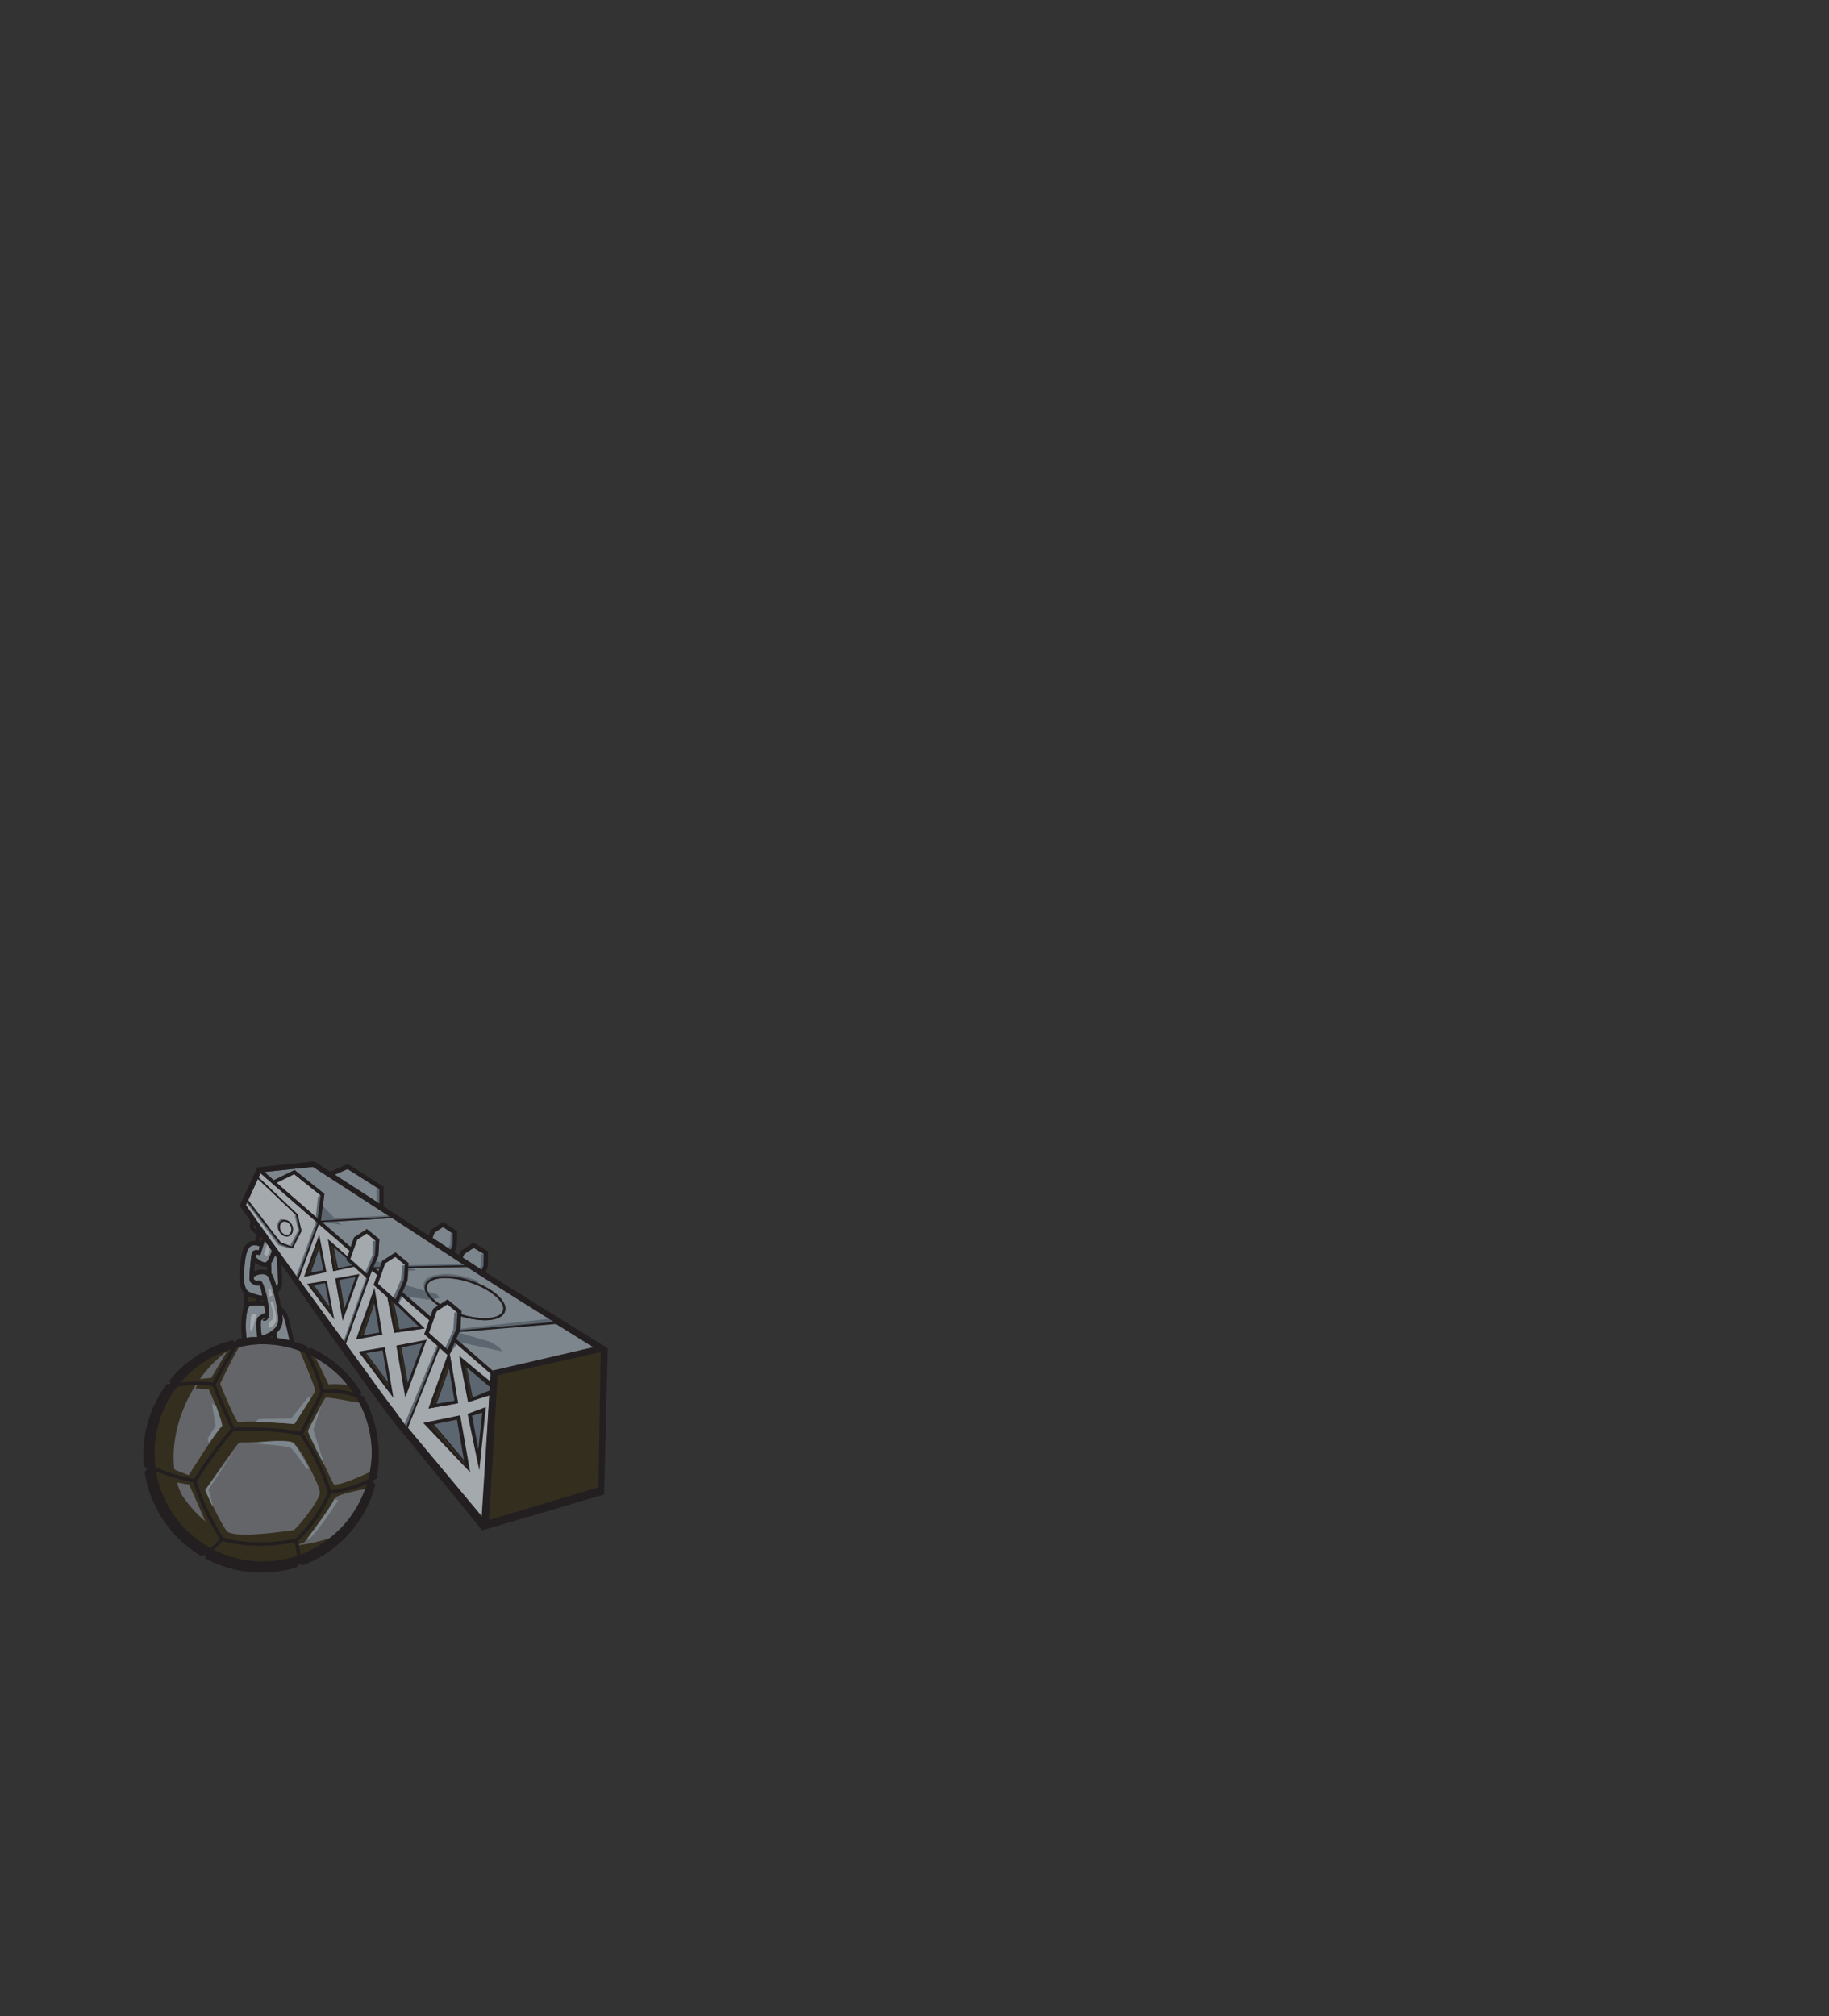 <svg id="DOZER_TAIL" data-name="DOZER TAIL" xmlns="http://www.w3.org/2000/svg" viewBox="0 0 980 1080"><rect x="0" y="0" width="980" height="1080" fill="#333333" stroke="none"/><defs><style>.cls-1{fill:#7d868c;}.cls-2{fill:#342e1f;}.cls-3{fill:#646569;}.cls-4{fill:#55565a;}.cls-5{fill:#a4a9ad;}.cls-6{fill:#231f20;}.cls-7{fill:#fff;}.cls-8{fill:#5c6670;}</style></defs><title>web_b1_color2</title><path class="cls-1" d="M155.08,652.35c-1.32,4.37-2.89,9.24-3.49,10.19a1.58,1.58,0,0,1-1.6.54c0.54-2.7.7-5.19,0-7.08,0.58-1.51,1-2.68,1.35-3.58C152.57,652.37,153.82,652.34,155.08,652.35Z"/><path class="cls-1" d="M146.51,655.46c2.06,1,2.1,4.18.16,11.24-2.16,7.84-3.66,9.24-4.2,9.48-1.32.57-4-1.31-5.52-2.78,0.08-.57.16-1,0.22-1.31a6.09,6.09,0,0,1,1.82.12,4.05,4.05,0,0,0,.29.71s4-13.11,5-15.62l0-.09h0l0.05-.12-0.13.06a5.7,5.7,0,0,1-1.09-1.06,2.16,2.16,0,0,1,1-1A2.86,2.86,0,0,1,146.51,655.46Z"/><path class="cls-1" d="M137.55,686.11a1.9,1.9,0,0,1,.78-0.23,2.32,2.32,0,0,1,.64,0,2.77,2.77,0,0,1,.78.31l0.15,0.09,0.07,0,0,0h0l0.06,0.06h0a3.62,3.62,0,0,1,.35.44,7,7,0,0,1,.43.79,39.72,39.72,0,0,1,2.45,8.54c0.32,1.69.56,3.31,0.71,4.81l0.09,1.08c0,0.37,0,.74,0,1.09s0,0.71,0,1a9.14,9.14,0,0,1-.17,1,3.82,3.82,0,0,1-.81,1.65,2,2,0,0,1-1.31.71c-0.81,0-1.14-.3-1.08-0.43a2.86,2.86,0,0,1,.83-0.44,1.43,1.43,0,0,0,.57-0.84A9.1,9.1,0,0,0,140,707.2c-0.49.69-.38,4.26,0.2,8.38,2.55-.78,9-3.29,8.88-8.68-0.23-7.65-3.34-18.27-5-22.25a3.32,3.32,0,0,0-2.26-2,7.57,7.57,0,0,0-5.84,1.28c0,0.47,0,.86,0,1.15S136.48,685.82,137.55,686.11Z"/><path class="cls-2" d="M133.18,697.39a15.81,15.81,0,0,1,4.23-.49l-0.16-1a23.73,23.73,0,0,1-4.24-1.46l-0.1,3.07Z"/><path class="cls-3" d="M190.92,748.67a38.22,38.22,0,0,0-17.58-2.19l-10.87,21.46a117.58,117.58,0,0,1,14.89,30.4c2.82-.37,12.86-1.92,20-6,0.06-.24.14-0.48,0.19-0.72a61,61,0,0,0,1.7-13.8A58.46,58.46,0,0,0,190.92,748.67Z"/><path class="cls-3" d="M171.7,745.51a88.5,88.5,0,0,0-8.36-20.82A59.21,59.21,0,0,0,139.88,720c-0.27,0-.53,0-0.8,0l-2.64.19-1.35.1-1.35.21L131,721c-0.93.15-1.85,0.41-2.8,0.61l-1.42.33h0c-4.44,6.95-10,17.62-11.15,19.74,2.82,7.63,8.6,20.25,9.9,23.06,3.54-.15,21.07-0.68,35.34,2.23Z"/><path class="cls-4" d="M131.13,835.64a58.35,58.35,0,0,0,28-2.17,63.89,63.89,0,0,0-1.25-7.15c-4.29.86-22.53,4-38.58-.79a42.08,42.08,0,0,1-4.8,4.67A57.9,57.9,0,0,0,131.13,835.64Z"/><path class="cls-3" d="M162.9,832.07a59.92,59.92,0,0,0,13-7.49c1-.8,2.08-1.59,2.91-2.37l1.33-1.16,1.29-1.24a61.24,61.24,0,0,0,4.75-5.2,59.58,59.58,0,0,0,10.38-19.72c-7.47,3.74-16.84,5.09-19.25,5.38a76.32,76.32,0,0,1-17.68,25.25,66.7,66.7,0,0,1,1.33,7.31Q162,832.46,162.9,832.07Z"/><path class="cls-3" d="M160.8,768.88c-14.48-3-32.65-2.37-35.47-2.25-8.42,8.92-18.26,24.34-19.85,26.86,4,14.26,12.74,28,14.12,30.13,16.51,5.06,36.18,1.2,38.57.69a75.55,75.55,0,0,0,17.51-25A115.12,115.12,0,0,0,160.8,768.88Z"/><path class="cls-3" d="M117.81,824.36c-1.89-2.93-10.19-16.29-14.11-30.19a103.21,103.21,0,0,1-20.12-6c0.13,0.74.26,1.48,0.42,2.22a58.07,58.07,0,0,0,16.58,29.91,56.8,56.8,0,0,0,12.12,8.92A42.41,42.41,0,0,0,117.81,824.36Z"/><path class="cls-3" d="M104,792.29c1.92-3,11.47-17.9,19.78-26.77-1.3-2.82-7-15.34-9.91-23.06a67.15,67.15,0,0,0-19,.48c-0.55.71-1.08,1.45-1.62,2.18a58.41,58.41,0,0,0-10,40.83C91.31,789.68,101.42,791.79,104,792.29Z"/><path class="cls-3" d="M124,722.73a39.29,39.29,0,0,0-4.39,1.57c-0.95.41-1.95,0.73-2.88,1.22L113.87,727c-1,.44-1.87,1.08-2.82,1.63a32.79,32.79,0,0,0-2.8,1.78l-2.74,2-0.35.25-0.08.06,0,0-0.17.14-0.69.57-1.39,1.15c-0.84.78-1.68,1.52-2.52,2.34s-1.68,1.65-2.45,2.56l-1.12,1.25a69.88,69.88,0,0,1,17.32-.14C115.24,738.25,119.89,729.44,124,722.73Z"/><path class="cls-1" d="M148.94,686.9c0-.09-0.25-9.09-0.54-12.52a4,4,0,0,0-.91-2.36,19.75,19.75,0,0,1-2.24,4.67l0.17,5.54a6.13,6.13,0,0,1,.9,1.53c0.54,1.32,1.23,3.35,1.94,5.76A4.6,4.6,0,0,0,148.94,686.9Z"/><path class="cls-1" d="M151.78,705.12a11.48,11.48,0,0,0-.52-1.07c0.1,1,.16,1.89.19,2.78a9.06,9.06,0,0,1-3.37,7.25l0.44,2.68a63.19,63.19,0,0,1,6.58,1.22C154.35,714.41,152.87,707.71,151.78,705.12Z"/><path class="cls-3" d="M166.25,726a90.82,90.82,0,0,1,7.17,18.56,39.43,39.43,0,0,1,15.87,1.55c-0.7-1.05-1.43-2.09-2.21-3.11A58.41,58.41,0,0,0,166.25,726Z"/><path class="cls-1" d="M132.07,716.65l1.2-.13,1.45-.16,1.44,0,1.72-.05c-0.62-4.18-1-9.44.51-10.8a12.76,12.76,0,0,1,3.85-2.17l-0.14-.89-0.19-1.06-0.35-1.88c-2-.19-5.8-0.39-7.67.2C132.47,700.09,131,707.22,132.07,716.65Z"/><path class="cls-1" d="M131.36,675.25c-1.13,9.22-.72,14.37,1.33,16.2,1.45,1.31,5.42,2.27,7.87,2.72-0.4-2.06-.76-3.92-1.1-5.38h0c-2.94-.21-4.45-1-5.17-2a2.93,2.93,0,0,1-.6-1.67c-0.09-1.86.73-13,1.46-14.34s2.33-1.25,3.65-1.06a14,14,0,0,1,.34-2.17c-2.25-.65-3.69-0.64-4.73,0C132.88,668.56,131.87,671.13,131.36,675.25Z"/><path class="cls-2" d="M139.76,665.3l-0.83-.22,0.72-2.39,0.93,0.5C140.28,663.87,140,664.58,139.76,665.3Z"/><path class="cls-1" d="M140.17,653.08a4.52,4.52,0,0,0-.07,2.72l0,0.1a11.64,11.64,0,0,0,1,1.47,8.3,8.3,0,0,0,1.64,1.65c-0.37.58-.76,1.27-1.15,2-2.54-1.32-5.29-3.26-5.44-4.16a7.75,7.75,0,0,1,.81-3.62Z"/><path class="cls-2" d="M182.27,822S128,846,97.62,801.16c-13.07-24.66,2.28-70.5,37.1-84.81-11.62,3.4-41.83,13.47-51.37,41.5-3.69,13.18-2.64,37.91.38,44.55s23.16,34.67,48.35,36C147.64,838.92,169.94,835.61,182.27,822Z"/><path class="cls-2" d="M128.22,772.8c-0.95,0-22.36,31.31-22.36,31.31s-1.23-10.2-.87-11.28,18.79-27.3,18.79-27.3,29.69-.62,37,3.36c3.77,1.93,15.06,27.1,14.87,30.46-0.25,3.8-6,17-18.72,26-0.82-1.46-1.32-3.27-.37-3.6s15-18.33,14.84-22.19c-0.3-4.55-10.77-24.23-13.89-26.22C153.9,771.68,131.38,772.76,128.22,772.8Z"/><path class="cls-2" d="M101.4,789.79C102,789,116.25,766,119,763.92c0.41-3.1-7.11-19.66-7.11-19.66l-7.15-.49,1.49-2.74,7.64,1.43s9,18.27,9.91,23.06c0.15,2.2-19.65,28.49-20.07,28.65s-4.62-2.2-4.62-2.2Z"/><path class="cls-2" d="M162.91,826.31c0.81-1,14.81-16.55,17.19-24.35,3.2-2.06,16.84-4.55,16.84-4.55l0.36-5.05,2-4.34s-15.92,7.83-20.35,7.25c-1.54-2-13.35-28.82-13.35-28.82s7.46-17.29,9.1-17.75c3.61,0,17.87,3,18.82,2.7s-4.41-9.38-4.41-9.38-11.14-1-13-.36c-1.1-1.95-6.48-14.16-8.66-16.48a18.7,18.7,0,0,0-7.5-3s9.35,21.53,8.92,23.05c-0.93,1.91-11.13,17.71-11.13,17.71s-25.84-2.5-30.12-.8c-2.89-3.76-9.66-20.89-9.66-20.89s9.64-20.16,11.65-21.7c-0.58-.75-6.87,2.48-6.87,2.48l-9.56,16.11-7.08.65-0.72,3.74,9,1.86L122.21,767l35.07,2.58,16.4,29.68S163.4,814,157.46,819.73a89.93,89.93,0,0,1-1.42,9.06Z"/><path class="cls-2" d="M158.89,824.71l2.26-5.62s-33.38,5.59-39.27,1.43c-3.45-3.33-14.3-27.6-14.3-27.6l-17.35-7,0.56,7.35s9.37,2.08,10.41,1.88c1.21,2.36,9.29,20.68,10.81,24.6a83.93,83.93,0,0,1,5.21,8l42.7,4.6Z"/><path class="cls-1" d="M165.73,786.87c-0.43-.56-6.83-12.4-8.79-14.18-5.48-2.07-22.39.44-22.39,0.44s18.94,1.31,21,2.42,8.66,11.29,8.66,11.29Z"/><path class="cls-1" d="M173.8,784.66l-5.87-18.82,4.16-12.76s-6.92,12.29-7.09,13.62C165.14,768.18,173.55,784.85,173.8,784.66Z"/><path class="cls-1" d="M157.71,762.92l9.42-15-2.39,1L156,759.87l-17.3.32-1.88,1.44S157.65,762.57,157.71,762.92Z"/><path class="cls-1" d="M112,773.26c0.18-.54,6.13-8.89,7-9.34,0.08-1.46-3.29-11-3.29-11l-2.13-1,1.93,11.87-4.29,6.88Z"/><path class="cls-1" d="M181.22,803.68s-11.91,18.51-15.81,20.7c-1.26.17-.2-1-0.2-1s13-17.13,14-20.71A3.05,3.05,0,0,0,181.22,803.68Z"/><path class="cls-1" d="M125.77,776.87l-14.09,21s2.77,9.84,2.33,9.27-4.08-8.83-4.08-8.83Z"/><path class="cls-5" d="M144,711.44s4.87-1.05,3.91-6.59a56.84,56.84,0,0,0-1.7-7.67l-1.42.49s3.17,8,.77,9.57A3.75,3.75,0,0,0,144,711.44Z"/><path class="cls-5" d="M146.31,661.83c0.88,2.31-3.15,11.09-3.15,11.09l-1.72-1.07,2.38-7.81S145.43,659.52,146.31,661.83Z"/><polygon class="cls-5" points="146 693.77 144.92 690.41 143.69 690.75 144.35 694.73 146 693.77"/><path class="cls-5" d="M135.3,712.15s1.87-6.52,2.24-8c-2-.6-2.7,0-3,0.79s-0.53,7.88-.53,7.88Z"/><path class="cls-6" d="M137,653.26l-2.57.09a8.43,8.43,0,0,0-.58,3.92,3.59,3.59,0,0,0,.75,1.55,12.91,12.91,0,0,0,3,2.6l-1,3.32a6,6,0,0,0-3.47.88C130.92,667,129.62,670,129,675c-1.15,9.35-.74,14.71,1.37,17.47,0.1,0.13.21,0.22,0.31,0.34l-0.27,8.11h0c-1.33,4-1.36,10.59-.75,16.06-0.74.12-1.47,0.27-2.22,0.41l-1.66,1.85-1.05-1.31-0.59.16A58.16,58.16,0,0,0,118,720c-1,.41-2.13.73-3.15,1.23l-3.14,1.46c-1.08.45-2.06,1.11-3.1,1.68s-2.11,1.13-3.08,1.86l-3,2.08-0.38.26-0.1.07-0.14.11-0.17.14-0.7.55-1.41,1.12c-1,.83-2,1.68-2.9,2.56s-1.87,1.77-2.74,2.74l-1.34,1.44-1.27,1.51c-0.18.2-.34,0.42-0.51,0.63l0.46,1.86-2,.16-0.37.49A63.3,63.3,0,0,0,77.1,785.42l2,1.21-1.58,1.82c0.16,1.06.33,2.12,0.55,3.18A63.56,63.56,0,0,0,96.26,824.8a62,62,0,0,0,11.32,8.65l2.22-.57,0.17,1.93a63.59,63.59,0,0,0,49,4.81l1.59-2.1,1.13,1.18c1.15-.42,2.29-0.86,3.4-1.34a63.37,63.37,0,0,0,7.48-3.85c1.2-.68,2.33-1.48,3.47-2.23,0.57-.37,1.1-0.8,1.65-1.19s1.05-.76,1.65-1.25c1-.85,2-1.56,3-2.52l1.49-1.36c0.48-.46.93-0.93,1.39-1.39a65.07,65.07,0,0,0,5-5.78,62.84,62.84,0,0,0,10.88-22.47l-1.63-2,2.38-1.33a66.07,66.07,0,0,0-7-43.89l-1.74-.57,0.66-1.28a62.92,62.92,0,0,0-3.78-5.52,62.12,62.12,0,0,0-23.68-18.82l-1.32.73-0.55-1.54a62.83,62.83,0,0,0-6.86-2.37c-0.64-3.11-2.39-11.35-3.71-14.48-1.09-2.59-2.35-3.72-3.26-4.21-0.45-2.65-1.05-5.33-1.7-7.78a6.55,6.55,0,0,0,2.31-5.37c0-.38-0.25-9.17-0.55-12.67a5.88,5.88,0,0,0-2.47-4.58c0.22-.71.44-1.46,0.66-2.27q0.27-1,.51-1.92a3.93,3.93,0,0,0,4.14-1.61c0.86-1.38,2.77-7.5,3.94-11.4-0.82,0-1.64,0-2.46,0-1.32,4.37-2.89,9.24-3.49,10.19a1.58,1.58,0,0,1-1.6.54c0.54-2.7.7-5.19,0-7.08,0.58-1.51,1-2.68,1.35-3.58l-2.58.12-0.46,1.23a5.28,5.28,0,0,0-.71-0.43,6.9,6.9,0,0,0-1.81-.63l-2.4.16a4.1,4.1,0,0,0-.77.38l0.12-.34-2.53.16a4.52,4.52,0,0,0-.07,2.72l0,0.1a11.64,11.64,0,0,0,1,1.47,8.31,8.31,0,0,0,1.64,1.65c-0.37.58-.76,1.27-1.15,2-2.54-1.32-5.29-3.26-5.44-4.16A7.75,7.75,0,0,1,137,653.26Zm5.49,22.92c-1.32.57-4-1.31-5.52-2.78,0.08-.57.16-1,0.22-1.31a6.08,6.08,0,0,1,1.82.12,4,4,0,0,0,.29.71s4-13.11,5-15.62l0-.09h0l0.05-.12-0.13.06a5.69,5.69,0,0,1-1.09-1.06,2.15,2.15,0,0,1,1-1,2.86,2.86,0,0,1,2.42.33c2.06,1,2.1,4.18.16,11.24C144.5,674.54,143,675.94,142.46,676.17Zm0.47,2.33,0.06,2-0.49-.17a9.37,9.37,0,0,0-6.33.76c0.11-1.55.27-3.28,0.43-4.83C138.15,677.5,140.71,679.11,142.93,678.5Zm5.32,11c-0.71-2.41-1.4-4.44-1.94-5.76a6.12,6.12,0,0,0-.9-1.53l-0.17-5.54a19.73,19.73,0,0,0,2.24-4.67,4,4,0,0,1,.91,2.36c0.29,3.43.54,12.43,0.54,12.52A4.6,4.6,0,0,1,148.25,689.52Zm0.83,17.38c0.16,5.39-6.33,7.9-8.88,8.68-0.58-4.12-.69-7.69-0.2-8.38a9.1,9.1,0,0,1,2.18-1.33,1.43,1.43,0,0,1-.57.84,2.86,2.86,0,0,0-.83.44c-0.05.13,0.27,0.48,1.08,0.43a2,2,0,0,0,1.31-.7,3.83,3.83,0,0,0,.81-1.65,9.17,9.17,0,0,0,.17-1c0-.33,0-0.68,0-1s0-.71,0-1.09L144,701.05c-0.15-1.51-.39-3.12-0.71-4.81a39.71,39.71,0,0,0-2.45-8.54,7,7,0,0,0-.43-0.79,3.6,3.6,0,0,0-.35-0.44h0L140,686.4h0l0,0-0.07,0-0.15-.09a2.76,2.76,0,0,0-.78-0.31,2.32,2.32,0,0,0-.64,0,1.9,1.9,0,0,0-.78.23c-1.06-.29-1.51-0.7-1.53-1.07s0-.69,0-1.15a7.57,7.57,0,0,1,5.84-1.28,3.32,3.32,0,0,1,2.26,2C145.74,688.64,148.85,699.25,149.08,706.9Zm-8-10.24h0l0.07,0.36-1.29-.08-0.08-.52ZM155.11,718a63.12,63.12,0,0,0-6.58-1.21l-0.45-2.72a9.06,9.06,0,0,0,3.37-7.25c0-.89-0.1-1.82-0.19-2.78a11.56,11.56,0,0,1,.52,1.07C152.87,707.72,154.36,714.43,155.11,718Zm-9.17-2.36,0.14,0.88-1.52-.12C145,716.18,145.48,715.93,145.94,715.65Zm17.4,9a88.43,88.43,0,0,1,8.36,20.84L160.84,767c-14.26-2.91-31.8-2.37-35.34-2.23-1.3-2.81-7.09-15.43-9.9-23.06,1.1-2.11,6.71-12.79,11.15-19.74h0l1.42-.33c0.94-.2,1.87-0.47,2.8-0.61l2.76-.42,1.35-.21,1.35-.1,2.64-.19c0.27,0,.53,0,0.8,0A59.24,59.24,0,0,1,163.34,724.67Zm26,21.44a39.43,39.43,0,0,0-15.88-1.55A90.79,90.79,0,0,0,166.25,726a58.4,58.4,0,0,1,20.83,17C187.86,744,188.59,745.06,189.3,746.11Zm8,46.24c-7.09,4.07-17.14,5.63-20,6a117.6,117.6,0,0,0-14.88-30.4l10.87-21.46a38.22,38.22,0,0,1,17.6,2.19,58.47,58.47,0,0,1,8.27,29.15,61,61,0,0,1-1.7,13.8C197.44,791.87,197.36,792.11,197.3,792.35ZM161,832.81a66.69,66.69,0,0,0-1.33-7.31,76.32,76.32,0,0,0,17.68-25.25c2.41-.3,11.78-1.64,19.25-5.38a59.57,59.57,0,0,1-10.38,19.72,61.35,61.35,0,0,1-4.75,5.2L180.18,821l-1.33,1.16c-0.84.78-1.93,1.58-2.91,2.37a59.92,59.92,0,0,1-13,7.49Q162,832.46,161,832.81Zm-41.68-7.3c16.06,4.82,34.3,1.66,38.58.79a63.77,63.77,0,0,1,1.25,7.15,58.24,58.24,0,0,1-44.64-3.27A42.1,42.1,0,0,0,119.32,825.52Zm0.27-1.89c-1.37-2.11-10.13-15.87-14.12-30.13,1.59-2.52,11.43-17.94,19.85-26.86,2.82-.12,21-0.78,35.47,2.25a115.12,115.12,0,0,1,14.87,30.46,75.56,75.56,0,0,1-17.51,25C155.78,824.82,136.11,828.68,119.6,823.62Zm-36-35.45a103.25,103.25,0,0,0,20.12,6c3.92,13.9,12.22,27.26,14.11,30.19a42.4,42.4,0,0,1-5.11,4.87,56.79,56.79,0,0,1-12.12-8.92A58.06,58.06,0,0,1,84,790.4C83.85,789.66,83.71,788.92,83.58,788.18Zm11.33-45.24a67.14,67.14,0,0,1,19-.48c2.86,7.71,8.6,20.24,9.9,23.06-8.31,8.87-17.86,23.74-19.78,26.77-2.58-.5-12.68-2.61-20.74-6.34a58.41,58.41,0,0,1,10-40.83C93.83,744.39,94.36,743.66,94.91,742.94ZM124,722.73c-4.12,6.71-8.76,15.51-10,17.84a69.89,69.89,0,0,0-17.32.14l1.12-1.25c0.77-.91,1.64-1.72,2.45-2.56s1.67-1.56,2.52-2.34l1.39-1.15,0.69-.57,0.17-.14,0,0,0.08-.06,0.35-.25,2.74-2a32.77,32.77,0,0,1,2.8-1.78c0.95-.55,1.84-1.19,2.82-1.63l2.86-1.43c0.94-.49,1.93-0.81,2.88-1.22A39.33,39.33,0,0,1,124,722.73Zm9.89-23.08c1.87-.58,5.69-0.38,7.67-0.2l0.35,1.88,0.19,1.06,0.14,0.89a12.77,12.77,0,0,0-3.85,2.17c-1.55,1.36-1.13,6.62-.51,10.8l-1.72.05-1.44,0-1.45.16-1.2.13C131,707.22,132.47,700.09,133.89,699.65ZM133,694.42a23.77,23.77,0,0,0,4.24,1.46l0.16,1a15.79,15.79,0,0,0-4.23.49l-0.27.11Zm1.35-26.82c1-.67,2.48-0.67,4.73,0a14,14,0,0,0-.34,2.17c-1.33-.19-3-0.15-3.65,1.06s-1.54,12.48-1.46,14.34a2.93,2.93,0,0,0,.6,1.67c0.72,0.94,2.23,1.76,5.17,2h0c0.34,1.46.71,3.32,1.1,5.38-2.45-.45-6.42-1.41-7.87-2.72-2-1.83-2.46-7-1.33-16.2C131.87,671.13,132.88,668.56,134.37,667.61Zm5.28-4.92,0.93,0.5c-0.3.69-.58,1.4-0.82,2.11l-0.83-.22Z"/><polygon class="cls-2" points="264.03 735.68 323.7 722.41 321.83 799.66 259.13 818.27 264.03 735.68"/><polygon class="cls-7" points="186.6 674.67 190.58 663.47 196.56 659.61 202.29 664.34 201.79 672.56 196.93 683.88 186.6 674.67"/><polygon class="cls-7" points="201.37 688.02 205.57 676.23 211.86 672.16 217.88 677.14 217.36 685.79 212.25 697.72 201.37 688.02"/><polygon class="cls-7" points="174.19 687.37 176.57 699.91 168.14 688.39 174.19 687.37"/><path class="cls-7" d="M176.53,699.94l-8.48-11.58h0.08l6.1-1v0l2.38,12.54Zm-8.31-11.51,8.26,11.29-2.33-12.29Z"/><polygon class="cls-7" points="166.66 688.64 167.62 688.48 176.77 700.99 177 702.19 166.66 688.64"/><path class="cls-7" d="M177,702.22L166.58,688.6l1.06-.18,0,0L176.82,701l0.23,1.2Zm-10.22-13.55L176.92,702l-0.19-1-9.13-12.48Z"/><polygon class="cls-7" points="173.24 680.46 166.51 681.73 170.99 668.73 173.24 680.46"/><path class="cls-7" d="M166.44,681.79l0-.08L171,668.54l0,0.17,2.26,11.77h0ZM171,668.91l-4.4,12.76,6.6-1.25Z"/><polygon class="cls-7" points="170.67 665.83 170.96 667.34 165.84 682.2 164.72 682.43 170.67 665.83"/><path class="cls-7" d="M164.65,682.5l0-.08,6-16.77,0.33,1.7h0l-5.13,14.89Zm6-16.49-5.86,16.37,1-.21,5.11-14.82Z"/><polygon class="cls-7" points="190.59 684.08 184.57 701.01 182.03 685.63 190.59 684.08"/><path class="cls-7" d="M184.56,701.2l0-.18L182,685.59h0l8.64-1.56,0,0.08Zm-2.47-15.54,2.51,15.16,5.93-16.68Z"/><polygon class="cls-7" points="180.97 685.79 181.56 685.69 184.26 702.06 183.95 702.93 180.97 685.79"/><path class="cls-7" d="M183.94,703.12l0-.18-3-17.18,0.68-.12v0l2.71,16.38ZM181,685.83L184,702.75l0.25-.69-2.7-16.31Z"/><polygon class="cls-7" points="207.89 740.43 196.21 724.86 204.99 723.37 207.89 740.43"/><path class="cls-7" d="M207.85,740.46l-11.73-15.64,8.91-1.51,2.91,17.11Zm-11.56-15.57,11.52,15.36L205,723.43Z"/><polygon class="cls-7" points="194.73 725.11 195.68 724.95 208.06 741.46 208.35 743.18 194.73 725.11"/><path class="cls-7" d="M208.32,743.21l-13.68-18.14,1.06-.18,0,0,12.39,16.53,0.29,1.72Zm-13.51-18.07L208.28,743,208,741.48,195.66,725Z"/><polygon class="cls-7" points="203.2 713.83 194.68 715.34 200.59 698.34 203.2 713.83"/><path class="cls-7" d="M194.6,715.41l0-.08,5.91-17h0.09l2.62,15.53h0Zm6-16.87-5.83,16.75,8.4-1.5Z"/><polygon class="cls-7" points="200.14 695.65 200.43 697.37 194.14 715.44 193 715.64 200.14 695.65"/><path class="cls-7" d="M192.93,715.7l0-.08,7.2-20.16,0.32,1.9h0l-6.3,18.1h0Zm7.19-19.86-7,19.74,1-.18,6.27-18Z"/><polygon class="cls-7" points="218.47 740.87 215.16 721.78 226.31 719.6 218.47 740.87"/><path class="cls-7" d="M218.45,741.05l0-.17-3.31-19.13h0l11.23-2.2,0,0.08Zm-3.23-19.23,3.27,18.87,7.75-21Z"/><polygon class="cls-7" points="214.7 721.87 218.14 741.76 217.67 743.04 214.03 722.01 214.7 721.87"/><path class="cls-7" d="M217.65,743.22L214,722h0l0.72-.14v0l3.45,19.9h0ZM214.08,722l3.6,20.82,0.41-1.1-3.43-19.83Z"/><path class="cls-7" d="M149.53,659.48a4.69,4.69,0,0,0,4.06,3,3.25,3.25,0,0,0,1.32-.28,3.51,3.51,0,0,0,1.95-2.38,5.15,5.15,0,0,0-.31-3.4,4.69,4.69,0,0,0-4.06-3,3.25,3.25,0,0,0-1.32.28C149.23,654.55,148.5,657.15,149.53,659.48Z"/><path class="cls-7" d="M153.59,662.5a4.74,4.74,0,0,1-4.1-3c-1-2.36-.3-5,1.66-5.85a3.3,3.3,0,0,1,1.34-.28,4.74,4.74,0,0,1,4.1,3,5.2,5.2,0,0,1,.31,3.43,3.56,3.56,0,0,1-2,2.41A3.3,3.3,0,0,1,153.59,662.5Zm-1.1-9a3.21,3.21,0,0,0-1.3.27c-1.91.84-2.63,3.41-1.61,5.72a4.65,4.65,0,0,0,4,2.94,3.2,3.2,0,0,0,1.3-.27,3.47,3.47,0,0,0,1.92-2.35,5.1,5.1,0,0,0-.31-3.37A4.65,4.65,0,0,0,152.49,653.47Z"/><path class="cls-7" d="M151.55,654.57a2.31,2.31,0,0,1,.94-0.19,3.74,3.74,0,0,1,3.19,2.4,4.2,4.2,0,0,1,.26,2.77,2.58,2.58,0,0,1-1.41,1.76,2.31,2.31,0,0,1-.94.2,3.74,3.74,0,0,1-3.19-2.4C149.58,657.24,150.09,655.21,151.55,654.57Z"/><path class="cls-7" d="M153.59,661.55a3.79,3.79,0,0,1-3.23-2.43c-0.83-1.88-.3-3.94,1.18-4.6a2.36,2.36,0,0,1,1-.2,3.79,3.79,0,0,1,3.23,2.43,4.25,4.25,0,0,1,.27,2.8,2.63,2.63,0,0,1-1.44,1.79A2.36,2.36,0,0,1,153.59,661.55Zm-1.1-7.13a2.26,2.26,0,0,0-.92.19c-1.43.63-1.94,2.64-1.13,4.47a3.69,3.69,0,0,0,3.14,2.37,2.26,2.26,0,0,0,.92-0.19,2.54,2.54,0,0,0,1.39-1.73,4.16,4.16,0,0,0-.26-2.74A3.69,3.69,0,0,0,152.49,654.42Z"/><polygon class="cls-1" points="210.56 697.55 213.51 712.19 212.39 712.36 209.34 696.47 210.56 697.55"/><polygon class="cls-1" points="213.98 712.12 211.15 698.08 212.62 699.39 212.66 699.3 224.34 710.63 213.98 712.12"/><polygon class="cls-5" points="170.18 652.66 148.23 633.56 157.6 628.98 171.77 640.35 170.18 652.66"/><path class="cls-7" d="M170.22,652.76l-0.07-.06-22-19.15,9.46-4.62,0,0,14.2,11.38v0Zm-21.9-19.19,21.83,19,1.58-12.2L157.59,629Z"/><polygon class="cls-1" points="157.84 626.75 146.68 632.21 141.59 627.78 167.68 625.07 208.82 651.71 171.94 653.84 173.79 639.53 157.84 626.75"/><path class="cls-5" d="M139.54,628.51l-1,2.12,20.85,19.78,2.15,8.94-4.74,9.48-6.92-2.42-17.39-22.55-0.76,1.67c2.22,3.14,11.93,16.85,23.84,33.6l3.79,5.16,10.68-29.22Z"/><path class="cls-7" d="M139.57,628.48l0,0-1,2.18v0l20.86,19.79,2.15,8.91-4.72,9.43-6.87-2.41-17.38-22.53,0-.06-0.8,1.74v0l0,0c1.84,2.6,11.64,16.44,23.84,33.6l3.79,5.16,0.05,0.07,10.71-29.3v0Zm19.8,55.72-3.74-5.09c-12.16-17.11-21.95-30.92-23.83-33.58l0.72-1.57,17.34,22.48h0l6.94,2.43h0l4.76-9.52v0l-2.16-9h0l-20.83-19.77,0.93-2L170,655.09Z"/><polygon class="cls-5" points="156.35 667.67 160.57 659.24 158.56 650.91 138.15 631.55 132.96 642.9 150.48 665.62 156.35 667.67"/><path class="cls-7" d="M158.61,650.9h0l-20.42-19.37,0,0-5.22,11.41v0l17.54,22.74h0l5.88,2.06h0l4.23-8.47v0Zm-2.28,16.71-5.82-2L133,642.89l5.15-11.26,20.35,19.31,2,8.3Z"/><path class="cls-5" d="M184.63,718.94l-23.75-32.6-0.82-1.12,10.77-29.47L187.24,670l-0.91,3.85-10.64-10.06,2.75,17.27,11.21-2.88,7,6.74Z"/><path class="cls-7" d="M184.64,719l-0.05-.07-23.75-32.6L160,685.25v0l10.79-29.54,0.05,0L187.3,670v0L186.36,674l-10.6-10L178.48,681l11.18-2.87,0,0,7.07,6.76v0Zm-24.53-33.83,0.81,1.1,23.69,32.53,12-33.88-7-6.7-11.23,2.88v-0.05l-2.77-17.41,10.68,10.1,0.89-3.74-16.34-14.22Z"/><polygon class="cls-1" points="180.9 679.67 178.78 668.06 185.78 674.13 185.49 674.96 188.67 677.79 184.93 679.1 180.9 679.67"/><polygon class="cls-1" points="178.19 667.55 180.53 679.45 179.42 679.67 177.37 666.84 178.19 667.55"/><polygon class="cls-1" points="202.79 681.05 201.32 679.77 203.26 679.73 202.79 681.05"/><path class="cls-1" d="M218.35,686l0.4-6.63,31.44-.67c13.1,8.6,50,29.9,50,29.9l-21.73,2.64-32,1.36,0.16-.38,0.43-7.08a43.21,43.21,0,0,0,12.65,2.12c5.87,0,9.82-1.7,10.83-4.68a5.72,5.72,0,0,0-.51-4.46c-2.23-4.51-9.17-9.27-17.68-12.13a44.06,44.06,0,0,0-13.74-2.47c-5.87,0-9.82,1.7-10.83,4.68a5.72,5.72,0,0,0,.51,4.46,19.32,19.32,0,0,0,6.52,6.71l-2.66,1.72-1.5,4.21-15-13.07Z"/><polygon class="cls-1" points="249.57 731.98 252.92 749.19 252.08 749.31 248.58 731.02 249.57 731.98"/><path class="cls-1" d="M257,743.5a3.75,3.75,0,0,1,1.38.26l1.17-2.09-9.4-9.12,3.22,16.57,2.24-.32c0.8-1.49,1.73-3.18,2.76-5A3.75,3.75,0,0,0,257,743.5Z"/><path class="cls-1" d="M246.08,713.59l52.86-5.28c-0.38.57,23.56,13.62,23.56,13.62l-58.61,12.29-19.41-16.89Z"/><polygon class="cls-7" points="242.8 715.87 240.46 713.83 243.73 713.69 242.8 715.87"/><path class="cls-7" d="M242.82,715.94l-2.48-2.16h0.12l3.34-.14Zm-2.23-2.07,2.2,1.91,0.88-2Z"/><path class="cls-7" d="M239.68,698.8l5.4,4.46v0a46.88,46.88,0,0,1-7.2-3.32Z"/><path class="cls-7" d="M245.12,703.35l-0.06,0a46.77,46.77,0,0,1-7.21-3.32l-0.07,0,1.9-1.23,5.44,4.5v0.11ZM238,700a46.6,46.6,0,0,0,6.92,3.2l-5.21-4.31Z"/><path class="cls-1" d="M235.88,698.73c-3.12-2.07-5.45-4.35-6.54-6.55a4.64,4.64,0,0,1-.45-3.59c0.83-2.45,4.48-3.91,9.76-3.91A42.91,42.91,0,0,1,252,687.09c8.24,2.77,14.92,7.31,17,11.56a4.64,4.64,0,0,1,.45,3.59c-0.83,2.45-4.48,3.91-9.76,3.91A42.3,42.3,0,0,1,247.16,704l0.1-1.68-7.43-6.14Z"/><path class="cls-7" d="M238.51,714.65l3.5,3-2.23,5.2-3.36-3Z"/><path class="cls-7" d="M239.8,723l0,0-3.39-3v0l2.12-5.31,0.05,0,3.52,3.07v0Zm-3.32-3.09,3.29,2.93,2.19-5.11-3.42-3Z"/><polygon class="cls-1" points="232.14 752.36 240.12 730 240.48 732.15 233.33 752.14 232.14 752.36"/><polygon class="cls-1" points="240.65 733.11 243.55 750.33 233.87 752.05 240.65 733.11"/><path class="cls-5" d="M262.91,735.88L243.7,719.16,241,725.42l4.42,26.24-15.8,2.81,10.23-28.64L235.58,722c-2.72,6.83-17.49,43.55-17.49,43.55l40.25,50.37C258.64,815.33,262.71,736.21,262.91,735.88Z"/><path class="cls-1" d="M248.79,677.81l-30,.64,0.11-1.75-7-5.77-7.19,4.64-1.14,3.2-3.34.07-0.1-.09,2.56-6,0.54-8.86-6.63-5.48-6.83,4.41-1.87,5.26-15.34-13.36,37.59-2.18,5.44,3.52C227.24,663.69,238.4,671,248.79,677.81Z"/><path class="cls-5" d="M227.36,714.68l2.64-7.43-15.12-13.16-1.61,3.76,14.23,13.8L211.21,714l-3.66-19.15-7.34-6.54,1.9-5.35-2.73-2.38-0.74,1.74L185.3,719.87l12.57,17.31c4.37,6,20.78,30.33,20.78,30.33,2.17-5.48,11.91-35.47,16.18-46.18Z"/><polygon class="cls-1" points="248.79 671.74 253.78 668.48 259.13 671.65 259.05 677.98 258.08 680.21 247.94 673.64 248.79 671.74"/><polygon class="cls-1" points="232.79 660.31 237.38 657.3 242.58 660.78 242.43 667.07 241.43 669.42 231.74 663.15 232.79 660.31"/><polygon class="cls-1" points="186.25 626.22 203.22 636.98 203.22 644.69 179.31 629.21 186.25 626.22"/><polygon class="cls-5" points="201.37 688.02 212.32 696.91 217.36 685.79 217.88 677.14 211.86 672.16 205.57 676.23 201.37 688.02"/><path class="cls-7" d="M212.34,697l0,0-11-8.91v0l4.2-11.81h0l6.32-4.08,0,0,6,5v0l-0.53,8.67Zm-10.91-9,10.88,8.83,5-11,0.52-8.62-6-4.94-6.25,4Z"/><polygon class="cls-5" points="228.45 715.09 240.16 724.42 245.53 712.88 246.01 702.92 239.52 697.54 233.04 702.28 228.45 715.09"/><path class="cls-7" d="M240.17,724.5l0,0-11.73-9.35v0L233,702.25l6.53-4.77,0,0,6.5,5.39v0l-0.48,10Zm-11.66-9.42,11.63,9.27,5.35-11.48,0.47-9.93-6.44-5.34-6.44,4.71Z"/><polygon class="cls-5" points="190.03 664.81 186.6 674.67 196.93 683.88 201.57 673.19 202.29 664.34 196.56 659.61 190.03 664.81"/><path class="cls-7" d="M197,684l0,0-10.36-9.23v0l3.43-9.88h0l6.56-5.22,0,0,5.75,4.75v0l-0.72,8.86Zm-10.29-9.31,10.26,9.15,4.61-10.63,0.71-8.82-5.68-4.69-6.49,5.16Z"/><polygon class="cls-8" points="174.69 686.79 177.85 704.18 165.68 688.53 174.69 686.79"/><polygon class="cls-8" points="164.09 682.83 170.89 664.01 174.21 680.93 164.09 682.83"/><polygon class="cls-8" points="176.43 665.44 178.96 680.46 189.65 678.21 186.33 673.88 176.43 665.44"/><path class="cls-8" d="M180.38,685.52s3,20.4,3.16,19.92,7.91-22,7.91-22Z"/><polygon class="cls-8" points="199.83 693.74 191.93 716.83 204.1 714.62 199.83 693.74"/><path class="cls-8" d="M193.82,724.9c0.47-.32,11.54-2.06,11.54-2.06L209,745.3Z"/><polygon class="cls-8" points="213.59 721.42 217.23 745.14 227.5 718.57 213.59 721.42"/><path class="cls-8" d="M208.37,695.64L212,712.88l14.07-1.9S210.74,695.8,208.37,695.64Z"/><path class="cls-8" d="M240,728.37s-9.17,25.14-8.7,25,13-2.85,13-2.85Z"/><path class="cls-8" d="M264,742.58L247.75,729.8s3.32,20.56,3.8,20.4S262.91,746,262.91,746Z"/><path class="cls-8" d="M195.25,682.67c0.32-.47,4.27-10.28,4.27-10.28l0.32-7.59,1.74-.16,0.22,7.91L197,683.31Z"/><path class="cls-8" d="M210.27,696c0.32-.47,4.59-10.59,4.59-10.59l0.63-7.59h2.06l-0.18,8-5,11.11Z"/><path class="cls-8" d="M238.26,722.68c0.32-.47,4.59-10.28,4.59-10.28l0.63-9.33,2.53-.16-0.47,10-5.38,11.54Z"/><path class="cls-8" d="M201.73,645V637l2.21-.16v9.49C203.94,645.83,201.73,645,201.73,645Z"/><polygon class="cls-8" points="239.68 669.08 241.26 666.7 241.42 660.69 243.48 661.01 243.48 667.34 241.74 671.29 239.68 669.08"/><polygon class="cls-8" points="256.29 680.46 257.87 677.77 257.87 671.92 260.08 671.61 260.4 677.77 258.5 681.73 256.29 680.46"/><polygon class="cls-8" points="217.54 677.77 249.17 677.14 250.75 678.09 217.86 679.35 217.54 677.77"/><path class="cls-8" d="M199.67,678.41c0.47-.16,4.9-0.32,4.9-0.32l-0.47,1.42-5.22.16Z"/><polygon class="cls-8" points="171.21 653.1 209.32 651.05 210.74 652 170.89 654.37 171.21 653.1"/><polygon class="cls-8" points="234.3 720.31 216.09 764.49 218.09 765.56 235.57 721.26 234.3 720.31"/><path class="cls-8" d="M183.86,719.2c0.16-.63,12.49-35.42,12.49-35.42l0.95,0.95-13,36.37Z"/><path class="cls-8" d="M169.47,653.89s-10.91,30.2-11.07,30.68l0.79,1.74L170.58,655Z"/><polygon class="cls-8" points="156.35 667.67 161.09 659.27 158.56 650.91 157.93 651.21 159.82 659.11 155.55 667.02 156.35 667.67"/><path class="cls-8" d="M245.85,711.93c0.47,0,50.91-5.78,50.91-5.78l2.18,2.16-53.57,5.2Z"/><path class="cls-8" d="M228.33,692.68s-5.09-7.64,4.71-9.53c3.16-.47,8.86-2.21,22.93,3,0.63,0.79-.47,1.74-0.47,1.74s-15-6.64-23.72-2.37C230.67,686.15,227.41,686.09,228.33,692.68Z"/><path class="cls-8" d="M244.42,713.67c0.47-.16,17.55,4.9,18,5.06s4.9,2.85,4.9,2.85l1.74,2.37-23.52-5.07-4.87,7,2.13-7.79Z"/><path class="cls-8" d="M212.24,697.3c0.36,0.12.95,2,1.07,1.66s2.49-4.74,2.49-4.74,13.16,1.9,13.52,2,6.29-.95,6.29-0.95l-1.66-2-17.55-5.1Z"/><polygon class="cls-8" points="196.93 683.88 200.27 680.46 204.18 679.99 205.6 676.67 200.74 675.48 196.93 683.88"/><path class="cls-8" d="M217.54,677.77c0.95,0.32,5.53,2.69,5.53,2.69l-5.22.47Z"/><path class="cls-8" d="M170.89,653.74c0.47,0,12,2.53,12,2.53l-10.59-10.91-1.11,7.75"/><path class="cls-8" d="M169.15,652.47c0-.63,1.27-11.54,1.27-11.54s2.06-1.27,2.06-.79-1.58,14.23-1.58,14.23Z"/><path class="cls-8" d="M150,660.06a4.54,4.54,0,0,1,.16-6.8c0.79-.47,3.16.47,3.16,0.47S148.44,653.42,150,660.06Z"/><polygon class="cls-8" points="155.24 668.92 155.24 667.97 150.48 665.62 131.84 642.35 131.68 643.77 149.23 667.02 155.24 668.92"/><polygon class="cls-2" points="163.97 683.54 166.11 682.83 171.45 666.59 170.89 664.01 163.97 683.54"/><polygon class="cls-2" points="166.11 688.64 177.61 703.47 177.38 701.45 167.53 688.05 166.11 688.64"/><polygon class="cls-2" points="176.43 665.44 178.96 680.46 181.05 680.11 178.44 667.18 176.43 665.44"/><path class="cls-2" d="M180.38,685.52l3.52,19.13a9.92,9.92,0,0,0,.83-1.9c0-.36-3.08-17.55-3.08-17.55Z"/><polygon class="cls-2" points="192.44 716.04 199.83 693.74 200.86 697.07 194.34 716.28 192.44 716.04"/><polygon class="cls-2" points="208.37 695.64 212.01 712.88 214.14 712.96 210.47 696.71 208.37 695.64"/><polygon class="cls-2" points="193.82 724.9 209 745.29 208.81 742.01 195.28 724.11 193.82 724.9"/><polygon class="cls-2" points="213.59 721.42 217.23 745.14 218.65 742.84 214.85 721.02 213.59 721.42"/><polygon class="cls-2" points="241.18 731.22 233.24 753.28 230.51 753.75 240.12 727.07 241.18 731.22"/><polygon class="cls-2" points="247.75 729.8 251.54 750.2 253.28 750.2 249.37 730.87 247.75 729.8"/><path class="cls-6" d="M192.1,724.06l18.71,24.82-4.62-27.2Zm16.26,19.12-13.63-18.08,1-.16,12.38,16.51Zm-12.15-18.33,8.79-1.48,2.9,17.06Z"/><path class="cls-6" d="M212.34,720.84l4.82,27.84,11.44-31Zm5.33,22.2L214,722l0.67-.13,3.44,19.88Zm-2.51-21.26,11.15-2.18-7.84,21.27Z"/><path class="cls-6" d="M200.65,689.86l-9.88,27.67L204.89,715ZM193,715.64l7.14-20,0.29,1.71-6.29,18.07Zm7.59-17.3,2.61,15.48-8.52,1.52Z"/><path class="cls-6" d="M153.59,662.45a3.25,3.25,0,0,0,1.32-.28,3.51,3.51,0,0,0,1.95-2.38,5.15,5.15,0,0,0-.31-3.4,4.69,4.69,0,0,0-4.06-3,3.25,3.25,0,0,0-1.32.28c-1.93.85-2.67,3.45-1.64,5.79A4.69,4.69,0,0,0,153.59,662.45Zm-2-7.88a2.31,2.31,0,0,1,.94-0.19,3.74,3.74,0,0,1,3.19,2.4,4.2,4.2,0,0,1,.26,2.77,2.58,2.58,0,0,1-1.41,1.76,2.31,2.31,0,0,1-.94.2,3.74,3.74,0,0,1-3.19-2.4C149.58,657.24,150.09,655.21,151.55,654.57Z"/><path class="cls-6" d="M179.6,684.84l4,22.72,9-25.07Zm4.35,18.1-3-17.14,0.59-.11,2.71,16.37ZM182,685.63l8.56-1.54-6,16.93Z"/><path class="cls-6" d="M171,661.33L162.89,684l12-2.49Zm-6.3,21.1,5.95-16.61,0.29,1.52-5.12,14.86ZM171,668.73l2.25,11.73-6.73,1.28Z"/><path class="cls-6" d="M164.53,687.79l14.57,19.1-4-20.9ZM177,702.19l-10.34-13.55,1-.16L176.77,701Zm-8.86-13.8,6.05-1,2.38,12.54Z"/><path class="cls-8" d="M228.6,762.52c0.69-.43,16.77-2.76,16.77-2.76l4.3,24.59-8.19-8Z"/><polygon class="cls-2" points="228.6 762.52 248.58 784.8 249.67 784.34 230.72 761.45 228.6 762.52"/><path class="cls-6" d="M246.57,758.19l-19.78,4.06,25.15,26.52ZM249,784.63l-18.4-21.07,1.38-.22,16.61,19.94ZM232.46,763l12.36-2.49,3.76,21.63Z"/><path class="cls-6" d="M246,726.22l4.77,24.94L264,747l-0.52-2.6-10.23,4.19-3.12-16,12.74,10.75c-0.23.4,2-2,1.58-2.25C264.16,741.61,246,726.22,246,726.22Zm6.92,23-0.83.12L248.58,731l1,1Z"/><polygon class="cls-6" points="262.91 735.88 257.93 814.63 261.83 817.47 266.72 735.18 262.91 735.88"/><path class="cls-6" d="M145.69,670.12c0.7,1,12.31,17.53,12.65,18,7,10.15,14.9,21.44,23.28,33.32l12.92,18.16c3.74,5.18,7.52,10.44,11.4,15.58l2.34,3.32,50.12,61.3,65.31-19.24,1.94-78.26s-56-34.77-65.55-40.82l1.32-3,0.1-8.18-7.8-4.63-6.81,4.45-1,2.2-2.48-1.6,1.35-3.15,0.19-8-7.58-5.08-6.57,4.3-1.14,3.08-24.11-15.61V635.68l-19.13-12.14-9.54,4.12-8.54-5.53-30.5,3.18-9.4,20.54,0.47,0.67c0.84,1.18,6.88,9.71,15.29,21.57m173.58,53.6-53.94,12.54-19.41-16.89,1.6-3.74,51.82-4.33Zm-77.18,11.43,2.9,17.22L233.87,752Zm-7.31,19-1.19.21,8-22.36,0.36,2.15Zm6.45-29.24L229.85,714l4.1-11.53,5.74-3.7,5.4,4.46-0.51,8.48Zm0.05-26.73-4,2.55c-3.12-2.07-5.45-4.34-6.54-6.55a4.64,4.64,0,0,1-.45-3.59c0.83-2.45,4.48-3.91,9.76-3.91A42.91,42.91,0,0,1,252,687.09c8.24,2.77,14.92,7.31,17,11.56a4.64,4.64,0,0,1,.45,3.59c-0.83,2.45-4.48,3.91-9.76,3.91A42.3,42.3,0,0,1,247.16,704l0.1-1.68Zm56.93,12-50.26,4.45,0.16-.38,0.43-7.08a43.22,43.22,0,0,0,12.65,2.13c5.87,0,9.82-1.7,10.83-4.68a5.72,5.72,0,0,0-.51-4.46c-2.23-4.51-9.17-9.27-17.68-12.13a44.06,44.06,0,0,0-13.74-2.47c-5.87,0-9.82,1.7-10.83,4.68a5.72,5.72,0,0,0,.51,4.46c1.12,2.26,3.44,4.58,6.54,6.7l-2.68,1.73-1.5,4.21-15-13.07,2.67-6.23,0.4-6.63,31.44-.67C263.29,687.32,296.76,708.17,296.76,708.17Zm-85.61-10.1,1.47,1.31,0-.09,11.68,11.33L214,712.12Zm2.36,14.12-1.12.16-3-15.89,1.21,1.08ZM211.88,696l-9.34-8.33,3.85-10.84,5.39-3.48,5.07,4.19-0.48,8Zm-10.55-16.28,1.94,0L202.79,681Zm47.46-8,5-3.26,5.35,3.17L259.05,678l-1,2.23-10.14-6.57Zm-16-11.43,4.6-3,5.2,3.48-0.14,6.29-1,2.35-9.69-6.27Zm-17.17-4.2c11.63,7.59,22.79,14.89,33.18,21.7l-30,.64,0.11-1.75-7-5.77-7.19,4.64-1.14,3.2-3.34.07-0.1-.09,2.56-6,0.54-8.86-6.63-5.48-6.83,4.41-1.87,5.26-15.34-13.35,37.59-2.18Zm-36.83,12,7,6.08-0.29.82,3.18,2.83-6.94,1.42-0.68.11Zm1.75,11.39-1.11.23-2-12.83,0.82,0.71Zm7.18-5.06,3.66-10.3,5.12-3.31,4.82,4-0.46,7.57-4.27,10Zm-1.46-48.17,17,10.77v7.7l-23.9-15.48Zm-18.57-1.15,41.15,26.64-36.88,2.14,1.85-14.31-15.95-12.78-11.17,5.46-5.08-4.43Zm4.1,15.28-1.59,12.32-21.95-19.1L157.6,629Zm-33.62-8.8,20.41,19.36,2,8.33-4.21,8.43-5.87-2.05L133,642.9Zm17.44,47.59c-11.91-16.75-21.62-30.46-23.84-33.6l0.76-1.67,17.39,22.55,6.92,2.42,4.74-9.48-2.15-8.94-20.85-19.78,1-2.12,30.52,26.56L159.39,684.3Zm5.29,7.2-0.82-1.12,10.77-29.47L187.24,670l-1.08,3-10.47-9.26,2.75,17.27,11.24-2.39,7,6.25-12.07,34Zm50.35,68.87c-4.63-6-9-12.06-13.36-18L185.3,719.87l13.33-37.54,0.75-1.74,2.73,2.38-1.9,5.35,7.34,6.54L211.21,714l16.3-2.36-14.23-13.8,1.61-3.76L230,707.25l-2.64,7.43,7.46,6.65c-4.27,10.71-14.91,37.41-17.08,42.89Zm109.41,41.53-60.41,18-41.68-49.94c2.29-5.76,12.88-32.35,17-42.75l4.29,3.82-10.23,28.64,15.8-2.81L241,725.42l2.68-6.26,19.21,16.72c-0.54.91,2.62,1.08,2.62,1.08l56.31-12.6Z"/><polygon class="cls-6" points="250.51 757.4 256.81 787.66 260.33 753.75 250.51 757.4"/><polygon class="cls-8" points="252.92 758.4 256.3 776.5 258.39 756.78 252.92 758.4"/></svg>